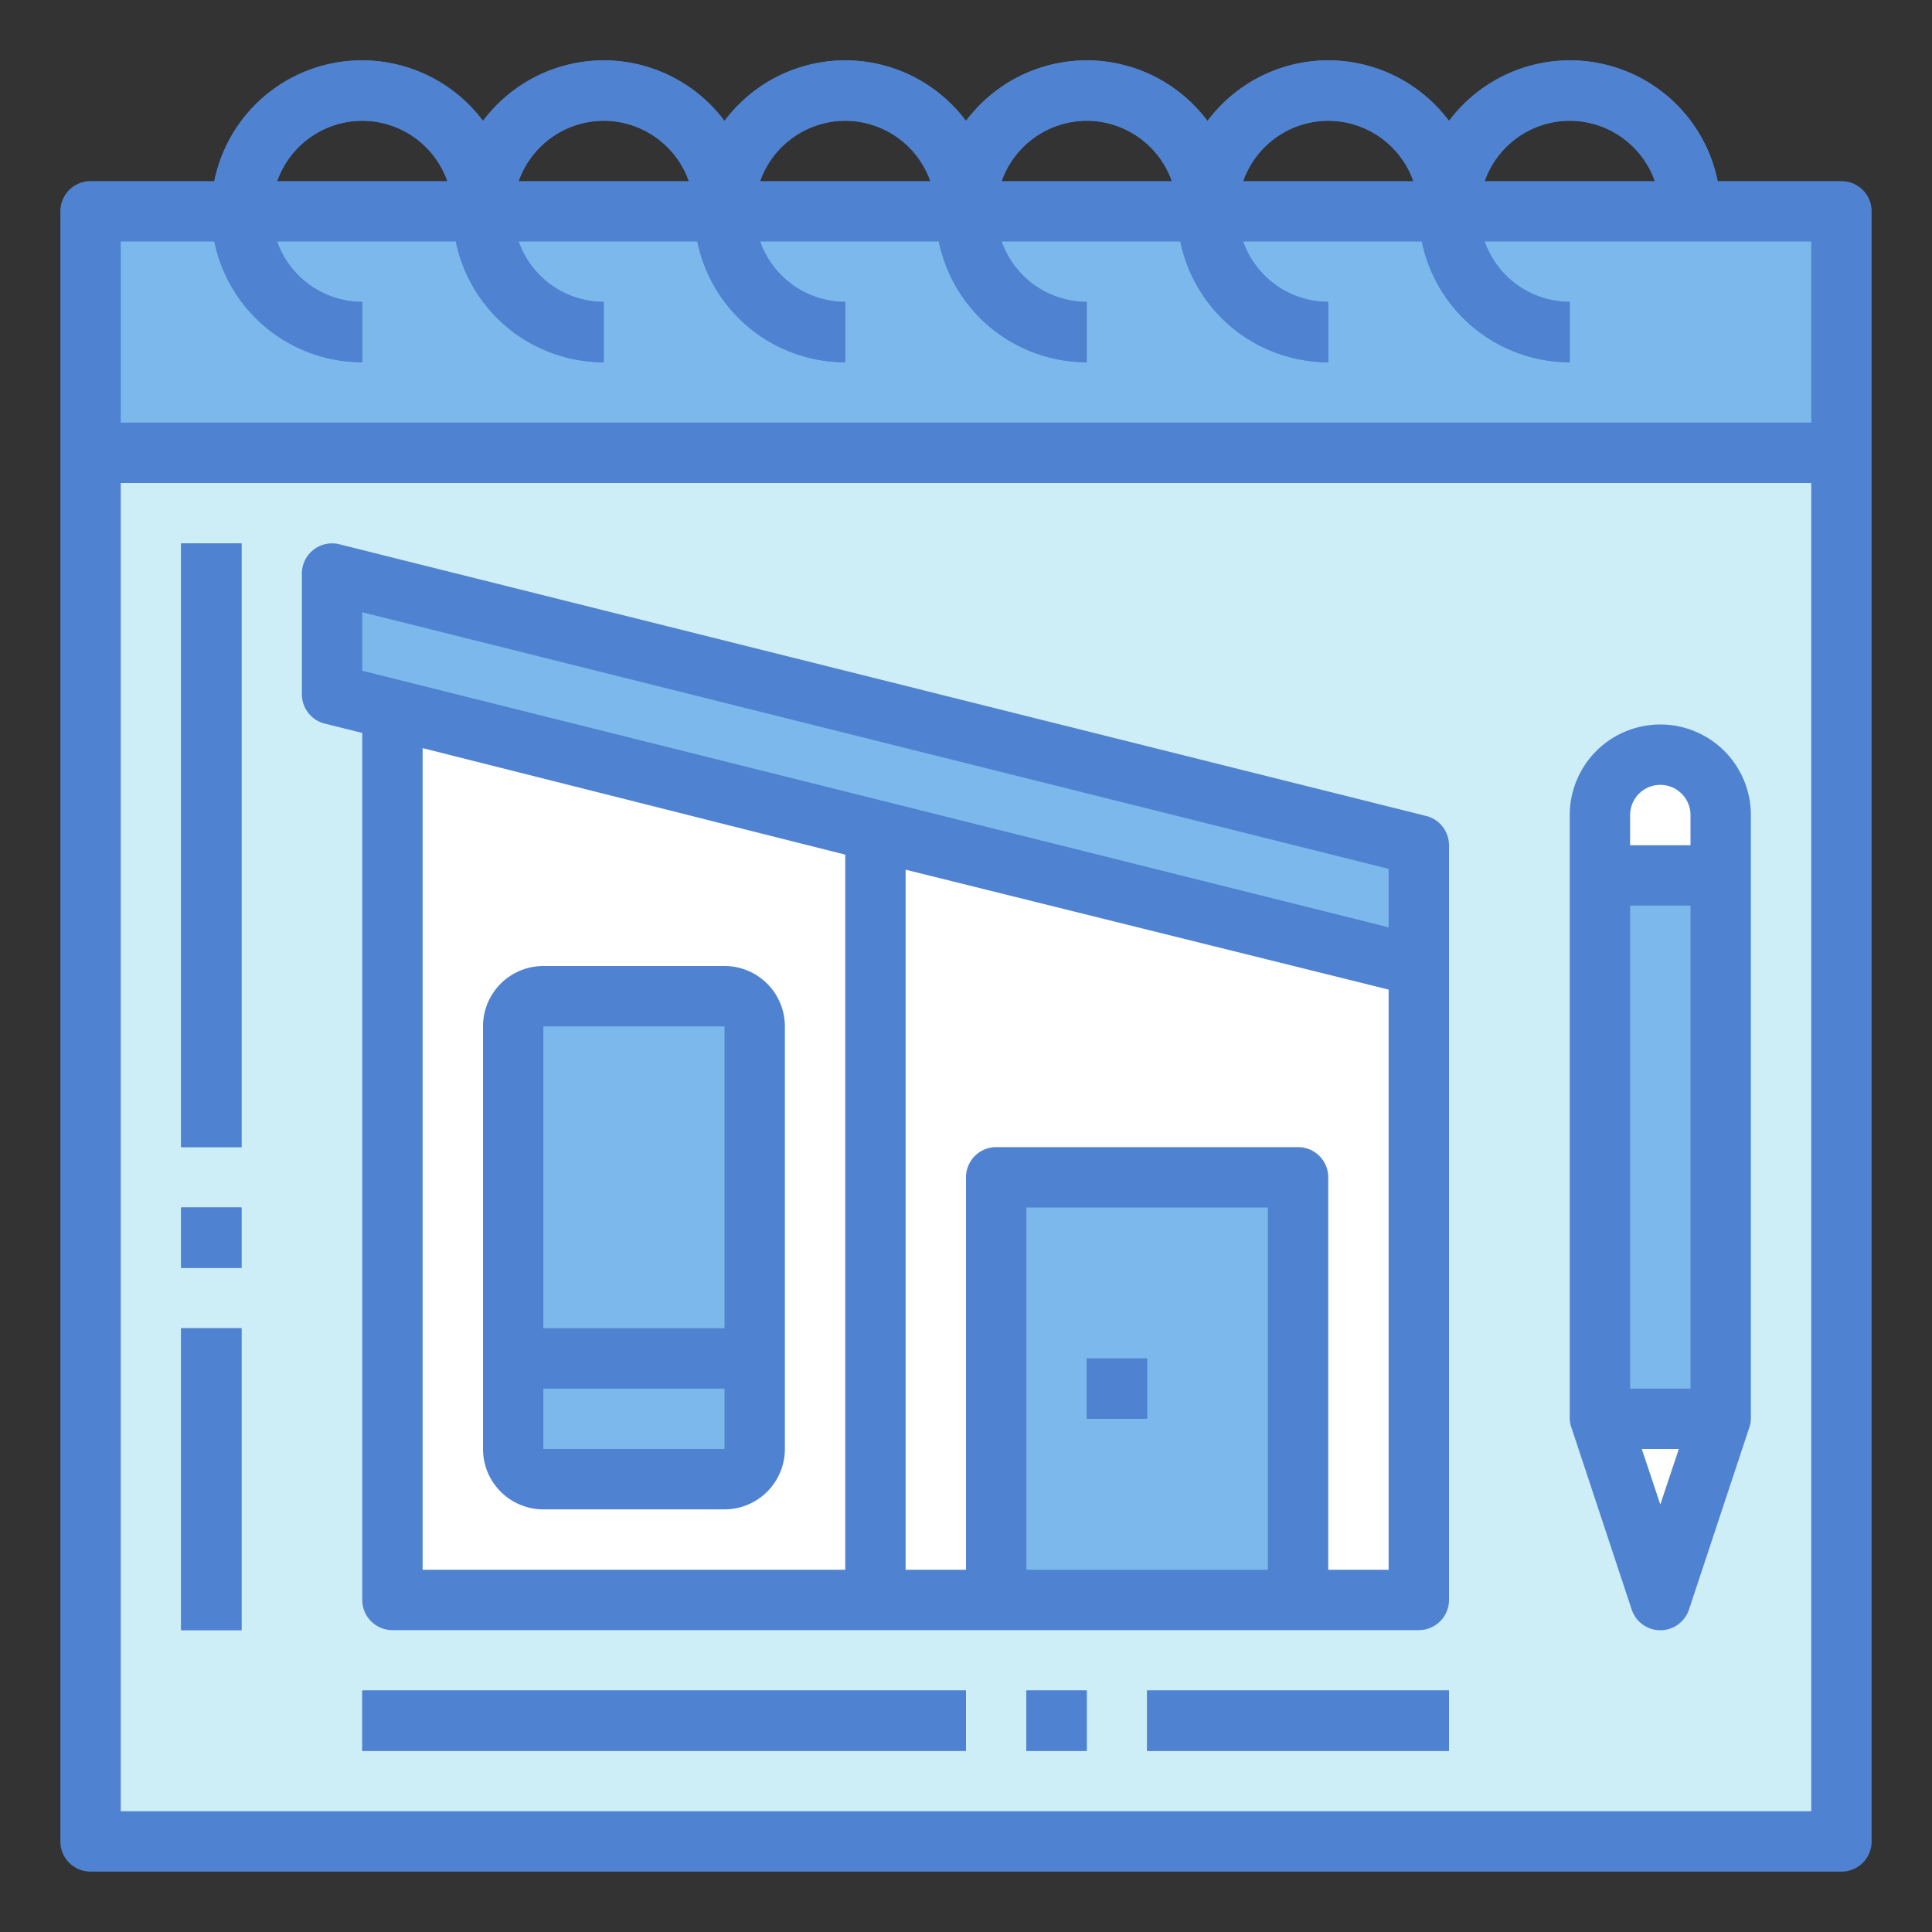 <svg height="512" viewBox="0 0 64 64" width="512" xmlns="http://www.w3.org/2000/svg"><rect x="0" y="0" width="64" height="64" fill="#333333" stroke="none"/><g id="Blue"><path d="m3 15h58v46h-58z" fill="#cdeef6"/><path d="m3 7h58v8h-58z" fill="#7cb8eb"/><path d="m53 29h4v18h-4z" fill="#7cb8eb"/><path d="m55 25a2 2 0 0 1 2 2v2a0 0 0 0 1 0 0h-4a0 0 0 0 1 0 0v-2a2 2 0 0 1 2-2z" fill="#fff"/><path d="m55 53-2-6h4z" fill="#fff"/><path d="m29 53h-16v-29.5l16 4.031z" fill="#fff"/><path d="m47 53h-18v-25.469l18 4.469z" fill="#fff"/><path d="m11 23 36 9v-4l-36-9z" fill="#7cb8eb"/><path d="m38 56h10v2h-10z" fill="#4f83d1"/><path d="m34 56h2v2h-2z" fill="#4f83d1"/><path d="m12 56h20v2h-20z" fill="#4f83d1"/><path d="m6 40h2v2h-2z" fill="#4f83d1"/><path d="m6 44h2v10h-2z" fill="#4f83d1"/><path d="m12 12a5 5 0 1 1 5-5h-2a3 3 0 1 0 -3 3z" fill="#4f83d1"/><path d="m20 12a5 5 0 1 1 5-5h-2a3 3 0 1 0 -3 3z" fill="#4f83d1"/><path d="m28 12a5 5 0 1 1 5-5h-2a3 3 0 1 0 -3 3z" fill="#4f83d1"/><path d="m36 12a5 5 0 1 1 5-5h-2a3 3 0 1 0 -3 3z" fill="#4f83d1"/><rect fill="#7cb8eb" height="16" rx="1" width="8" x="17" y="33"/><path d="m17 45h8a0 0 0 0 1 0 0v3a1 1 0 0 1 -1 1h-6a1 1 0 0 1 -1-1v-3a0 0 0 0 1 0 0z" fill="#7cb8eb"/><path d="m44 12a5 5 0 1 1 5-5h-2a3 3 0 1 0 -3 3z" fill="#4f83d1"/><path d="m52 12a5 5 0 1 1 5-5h-2a3 3 0 1 0 -3 3z" fill="#4f83d1"/><path d="m33 39h10v14h-10z" fill="#7cb8eb"/><g fill="#4f83d1"><path d="m36 45h2v2h-2z"/><path d="m6 18h2v20h-2z"/><path d="m61 6h-4.1a4.983 4.983 0 0 0 -8.9-1.969 4.954 4.954 0 0 0 -8 0 4.954 4.954 0 0 0 -8 0 4.954 4.954 0 0 0 -8 0 4.954 4.954 0 0 0 -8 0 4.983 4.983 0 0 0 -8.9 1.969h-4.1a1 1 0 0 0 -1 1v54a1 1 0 0 0 1 1h58a1 1 0 0 0 1-1v-54a1 1 0 0 0 -1-1zm-9-2a3 3 0 0 1 2.816 2h-5.632a3 3 0 0 1 2.816-2zm-8 0a3 3 0 0 1 2.816 2h-5.632a3 3 0 0 1 2.816-2zm-8 0a3 3 0 0 1 2.816 2h-5.632a3 3 0 0 1 2.816-2zm-8 0a3 3 0 0 1 2.816 2h-5.632a3 3 0 0 1 2.816-2zm-8 0a3 3 0 0 1 2.816 2h-5.632a3 3 0 0 1 2.816-2zm-8 0a3 3 0 0 1 2.816 2h-5.632a3 3 0 0 1 2.816-2zm48 56h-56v-44h56zm0-46h-56v-6h3.1a5.009 5.009 0 0 0 4.9 4v-2a3 3 0 0 1 -2.816-2h5.916a5.009 5.009 0 0 0 4.9 4v-2a3 3 0 0 1 -2.816-2h5.916a5.009 5.009 0 0 0 4.9 4v-2a3 3 0 0 1 -2.816-2h5.916a5.009 5.009 0 0 0 4.9 4v-2a3 3 0 0 1 -2.816-2h5.916a5.009 5.009 0 0 0 4.9 4v-2a3 3 0 0 1 -2.816-2h5.916a5.009 5.009 0 0 0 4.9 4v-2a3 3 0 0 1 -2.816-2h10.816z"/><path d="m54.051 53.316a1 1 0 0 0 1.9 0l1.988-6a.979.979 0 0 0 .061-.316v-20a3 3 0 0 0 -6 0v20a.979.979 0 0 0 .063.312zm.949-3.478-.613-1.838h1.226zm-1-22.838a1 1 0 0 1 2 0v1h-2zm0 3h2v16h-2z"/><path d="m10.757 23.97 1.243.31v28.72a1 1 0 0 0 1 1h34a1 1 0 0 0 1-1v-25a1 1 0 0 0 -.757-.97l-36-9a1 1 0 0 0 -1.243.97v4a1 1 0 0 0 .757.97zm17.243 28.03h-14v-27.217l14 3.528zm14 0h-8v-12h8zm4 0h-2v-13a1 1 0 0 0 -1-1h-10a1 1 0 0 0 -1 1v13h-2v-23.19l16 3.972zm-34-31.719 34 8.5v1.938l-34-8.5z"/><path d="m38 56h10v2h-10z"/><path d="m34 56h2v2h-2z"/><path d="m12 56h20v2h-20z"/><path d="m6 40h2v2h-2z"/><path d="m6 44h2v10h-2z"/><path d="m18 50h6a2 2 0 0 0 2-2v-14a2 2 0 0 0 -2-2h-6a2 2 0 0 0 -2 2v14a2 2 0 0 0 2 2zm0-16h6v10h-6zm0 12h6v2h-6z"/><path d="m36 45h2v2h-2z"/><path d="m6 18h2v20h-2z"/></g></g></svg>